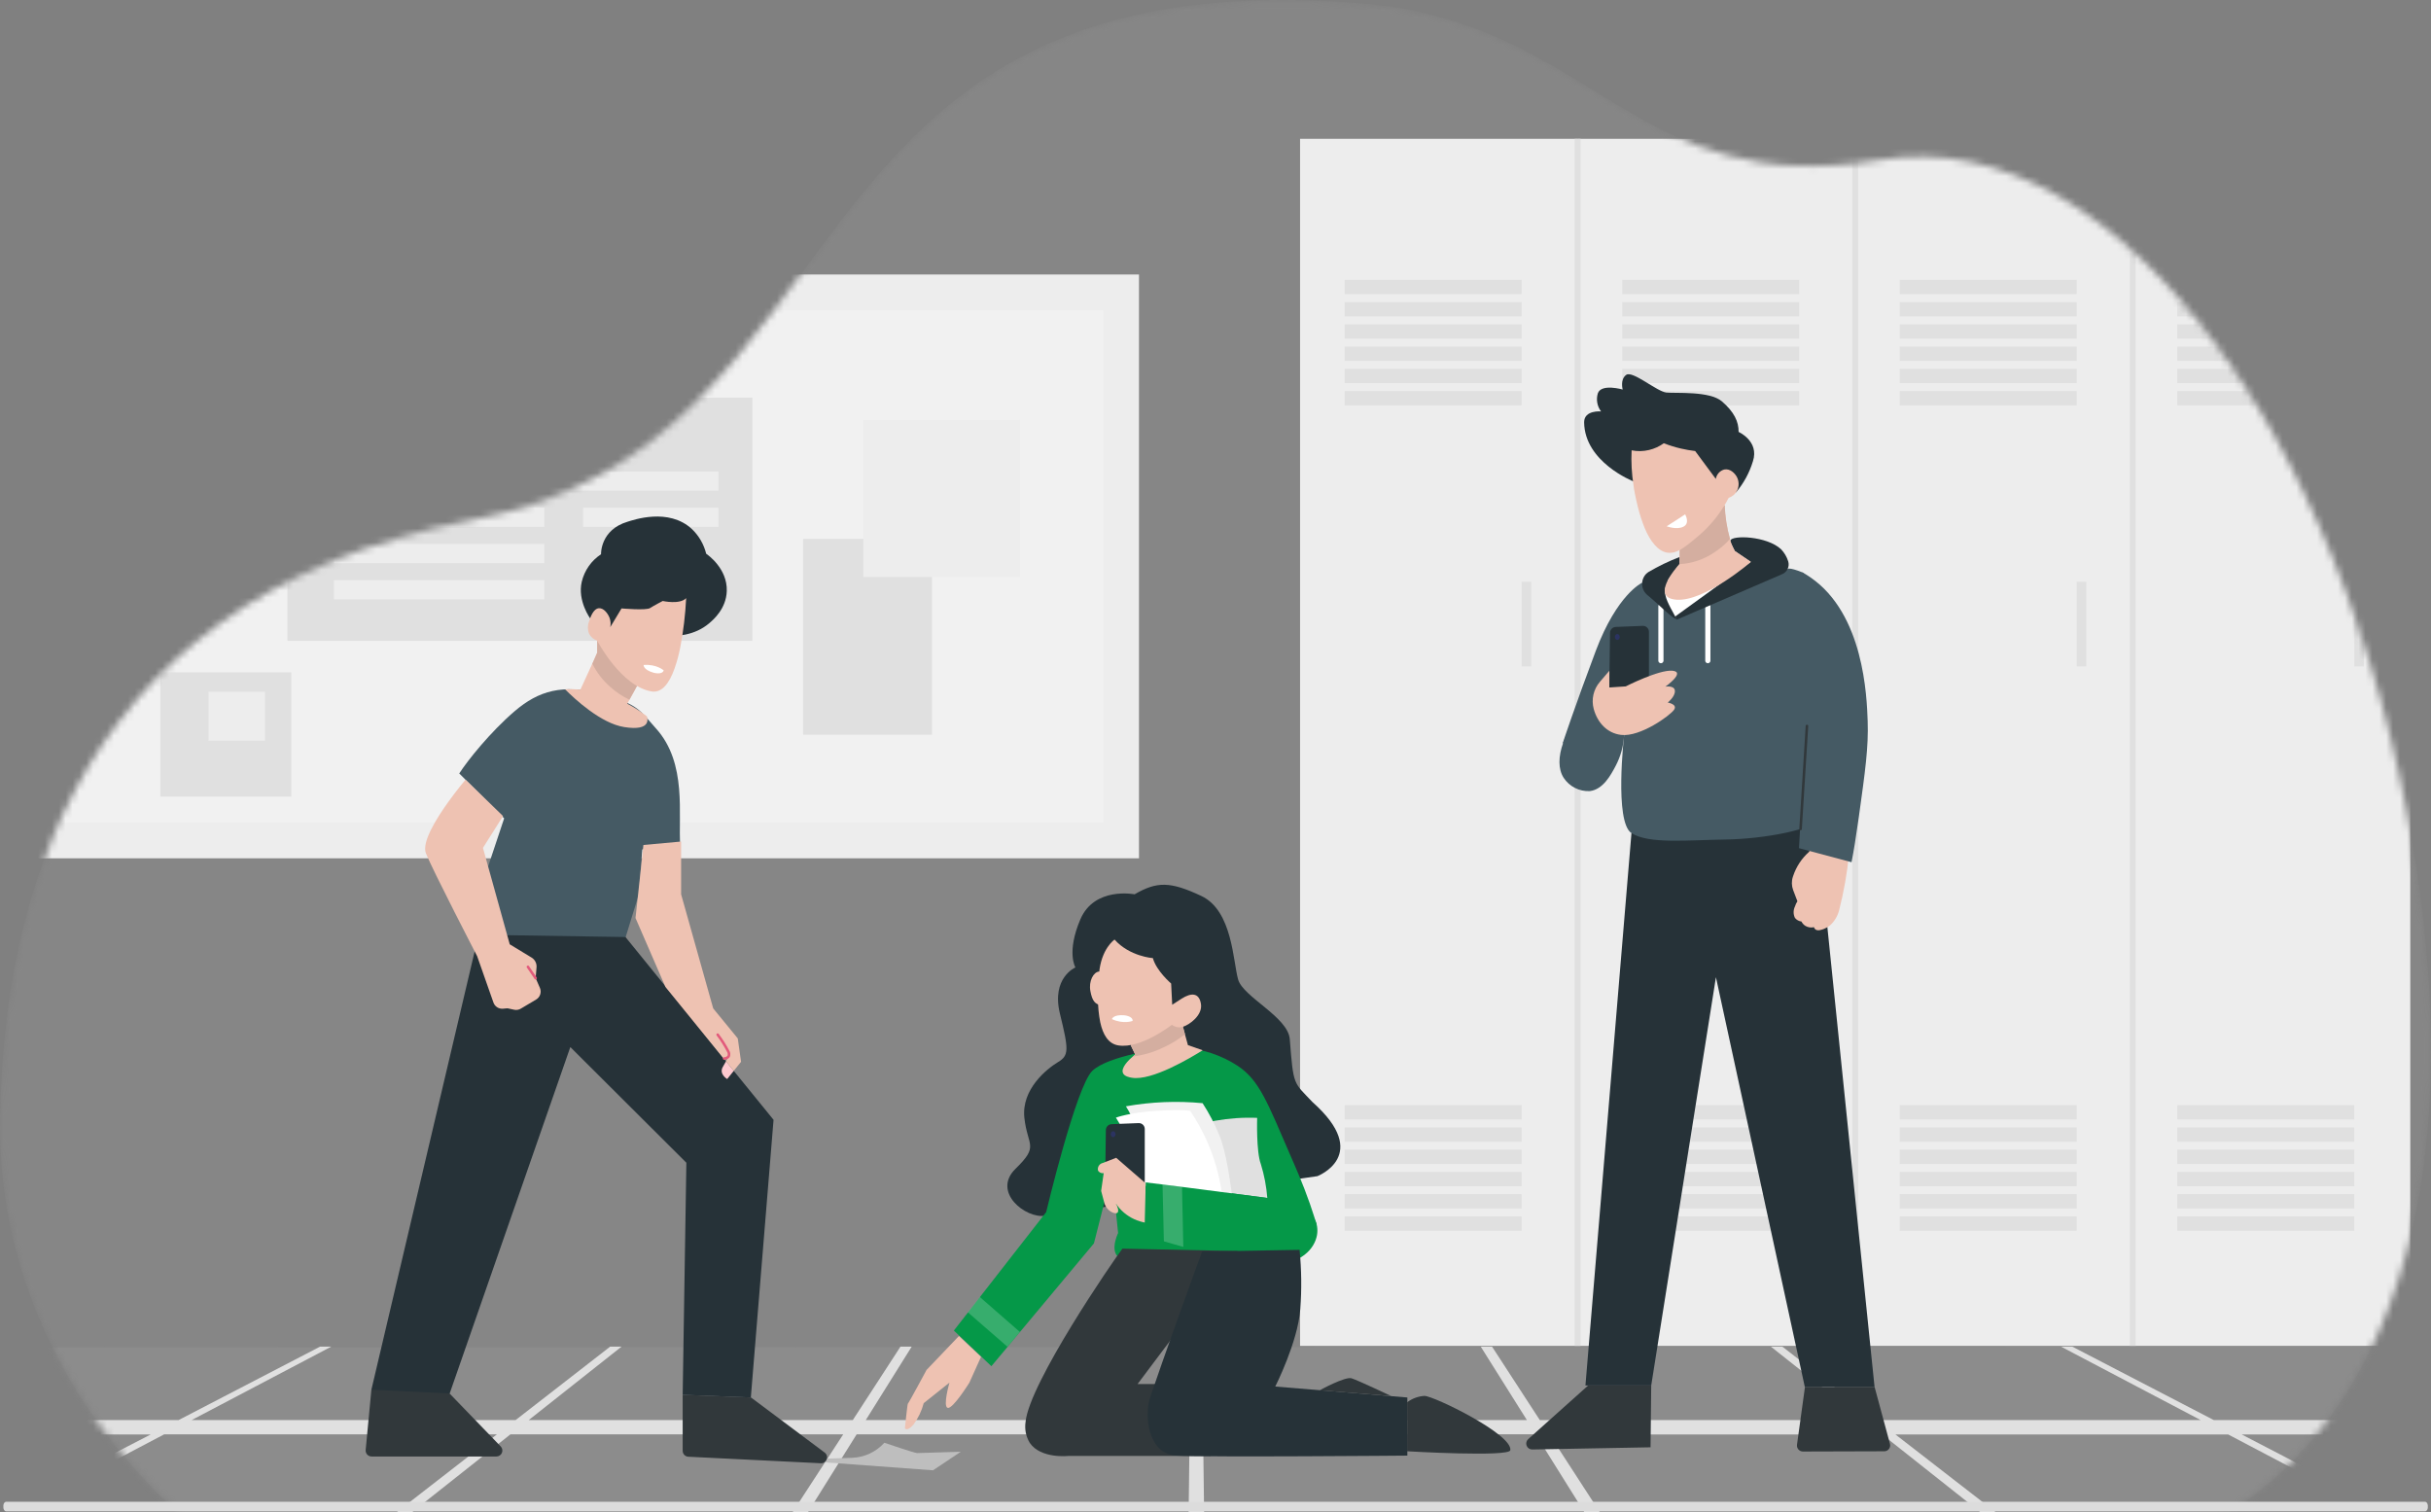 <svg width="352" height="219" viewBox="0 0 352 219" fill="none" xmlns="http://www.w3.org/2000/svg">
<rect x="0" y="0" width="352" height="219" fill="#808080" stroke="none"/>
<g clip-path="url(#clip0)">
<mask id="mask0" mask-type="alpha" maskUnits="userSpaceOnUse" x="0" y="0" width="352" height="222">
<path d="M317.145 221.844L227.777 221.542L27.978 220.865C27.978 220.865 -0.687 199.317 0.013 161.765C0.457 137.771 6.377 87.121 68.463 75.28C126.697 64.176 111.209 -6.463 197.062 0.479C230.938 3.218 236.691 29.154 272.151 23.16C307.611 17.166 342.025 67.189 350.359 128.969C360.908 207.231 317.145 221.844 317.145 221.844Z" fill="#C4C4C4"/>
</mask>
<g mask="url(#mask0)">
<path d="M317.145 221.844L227.777 221.542L27.978 220.865C27.978 220.865 -0.687 199.317 0.013 161.765C0.457 137.771 6.377 87.121 68.463 75.28C126.697 64.176 111.209 -6.463 197.062 0.479C230.938 3.218 236.691 29.154 272.151 23.16C307.611 17.166 342.025 67.189 350.359 128.969C360.908 207.231 317.145 221.844 317.145 221.844Z" fill="#C4C4C4" fill-opacity="0.1"/>
<path d="M228.434 20.101H188.247V194.889H228.434V20.101Z" fill="#EDEDED"/>
<path d="M220.329 40.522H194.703V42.592H220.329V40.522Z" fill="#E0E0E0"/>
<path d="M220.329 43.745H194.703V45.815H220.329V43.745Z" fill="#E0E0E0"/>
<path d="M220.329 46.968H194.703V49.037H220.329V46.968Z" fill="#E0E0E0"/>
<path d="M220.329 50.19H194.703V52.26H220.329V50.19Z" fill="#E0E0E0"/>
<path d="M220.329 53.407H194.703V55.477H220.329V53.407Z" fill="#E0E0E0"/>
<path d="M220.329 56.63H194.703V58.7H220.329V56.63Z" fill="#E0E0E0"/>
<path d="M220.329 160.032H194.703V162.102H220.329V160.032Z" fill="#E0E0E0"/>
<path d="M220.329 163.255H194.703V165.325H220.329V163.255Z" fill="#E0E0E0"/>
<path d="M220.329 166.478H194.703V168.547H220.329V166.478Z" fill="#E0E0E0"/>
<path d="M220.329 169.7H194.703V171.77H220.329V169.7Z" fill="#E0E0E0"/>
<path d="M220.329 172.923H194.703V174.993H220.329V172.923Z" fill="#E0E0E0"/>
<path d="M220.329 176.146H194.703V178.216H220.329V176.146Z" fill="#E0E0E0"/>
<path d="M221.708 84.241H220.329V96.509H221.708V84.241Z" fill="#E0E0E0"/>
<path d="M268.621 20.101H228.434V194.889H268.621V20.101Z" fill="#EDEDED"/>
<path d="M260.515 40.522H234.889V42.592H260.515V40.522Z" fill="#E0E0E0"/>
<path d="M260.515 43.745H234.889V45.815H260.515V43.745Z" fill="#E0E0E0"/>
<path d="M260.515 46.968H234.889V49.037H260.515V46.968Z" fill="#E0E0E0"/>
<path d="M260.515 50.19H234.889V52.26H260.515V50.19Z" fill="#E0E0E0"/>
<path d="M260.515 53.407H234.889V55.477H260.515V53.407Z" fill="#E0E0E0"/>
<path d="M260.515 56.63H234.889V58.7H260.515V56.63Z" fill="#E0E0E0"/>
<path d="M260.515 160.032H234.889V162.102H260.515V160.032Z" fill="#E0E0E0"/>
<path d="M260.515 163.255H234.889V165.325H260.515V163.255Z" fill="#E0E0E0"/>
<path d="M260.515 166.478H234.889V168.547H260.515V166.478Z" fill="#E0E0E0"/>
<path d="M260.515 169.7H234.889V171.77H260.515V169.7Z" fill="#E0E0E0"/>
<path d="M260.515 172.923H234.889V174.993H260.515V172.923Z" fill="#E0E0E0"/>
<path d="M260.515 176.146H234.889V178.216H260.515V176.146Z" fill="#E0E0E0"/>
<path d="M261.895 84.241H260.516V96.509H261.895V84.241Z" fill="#E0E0E0"/>
<path d="M308.807 20.101H268.621V194.889H308.807V20.101Z" fill="#EDEDED"/>
<path d="M300.702 40.522H275.076V42.592H300.702V40.522Z" fill="#E0E0E0"/>
<path d="M300.702 43.745H275.076V45.815H300.702V43.745Z" fill="#E0E0E0"/>
<path d="M300.702 46.968H275.076V49.037H300.702V46.968Z" fill="#E0E0E0"/>
<path d="M300.702 50.19H275.076V52.26H300.702V50.19Z" fill="#E0E0E0"/>
<path d="M300.702 53.407H275.076V55.477H300.702V53.407Z" fill="#E0E0E0"/>
<path d="M300.702 56.63H275.076V58.7H300.702V56.63Z" fill="#E0E0E0"/>
<path d="M300.702 160.032H275.076V162.102H300.702V160.032Z" fill="#E0E0E0"/>
<path d="M300.702 163.255H275.076V165.325H300.702V163.255Z" fill="#E0E0E0"/>
<path d="M300.702 166.478H275.076V168.547H300.702V166.478Z" fill="#E0E0E0"/>
<path d="M300.702 169.7H275.076V171.77H300.702V169.7Z" fill="#E0E0E0"/>
<path d="M300.702 172.923H275.076V174.993H300.702V172.923Z" fill="#E0E0E0"/>
<path d="M300.702 176.146H275.076V178.216H300.702V176.146Z" fill="#E0E0E0"/>
<path d="M302.082 84.241H300.702V96.509H302.082V84.241Z" fill="#E0E0E0"/>
<path d="M349 20.101H308.813V194.889H349V20.101Z" fill="#EDEDED"/>
<path d="M340.889 40.522H315.263V42.592H340.889V40.522Z" fill="#E0E0E0"/>
<path d="M340.889 43.745H315.263V45.815H340.889V43.745Z" fill="#E0E0E0"/>
<path d="M340.889 46.968H315.263V49.037H340.889V46.968Z" fill="#E0E0E0"/>
<path d="M340.889 50.19H315.263V52.26H340.889V50.19Z" fill="#E0E0E0"/>
<path d="M340.889 53.407H315.263V55.477H340.889V53.407Z" fill="#E0E0E0"/>
<path d="M340.889 56.63H315.263V58.7H340.889V56.63Z" fill="#E0E0E0"/>
<path d="M340.889 160.032H315.263V162.102H340.889V160.032Z" fill="#E0E0E0"/>
<path d="M340.889 163.255H315.263V165.325H340.889V163.255Z" fill="#E0E0E0"/>
<path d="M340.889 166.478H315.263V168.547H340.889V166.478Z" fill="#E0E0E0"/>
<path d="M340.889 169.7H315.263V171.77H340.889V169.7Z" fill="#E0E0E0"/>
<path d="M340.889 172.923H315.263V174.993H340.889V172.923Z" fill="#E0E0E0"/>
<path d="M340.889 176.146H315.263V178.216H340.889V176.146Z" fill="#E0E0E0"/>
<path d="M342.269 84.241H340.889V96.509H342.269V84.241Z" fill="#E0E0E0"/>
<path d="M228.865 20.101H228.009V194.889H228.865V20.101Z" fill="#E0E0E0"/>
<path d="M269.052 20.095H268.195V194.884H269.052V20.095Z" fill="#E0E0E0"/>
<path d="M309.238 20.095H308.382V194.884H309.238V20.095Z" fill="#E0E0E0"/>
<path d="M164.92 124.287V39.749L2.046 39.749V124.287L164.92 124.287Z" fill="#EDEDED"/>
<path d="M159.776 44.921H7.203V119.127H159.776V44.921Z" fill="#F1F1F1"/>
<path d="M108.943 57.576H41.624V92.791H108.943V57.576Z" fill="#E0E0E0"/>
<path d="M134.954 78.031H116.289V106.391H134.954V78.031Z" fill="#E0E0E0"/>
<path d="M147.692 60.799H125.009V83.549H147.692V60.799Z" fill="#EDEDED"/>
<path d="M42.187 97.357H23.218V115.345H42.187V97.357Z" fill="#E0E0E0"/>
<path d="M38.376 100.159H30.19V107.256H38.376V100.159Z" fill="#EDEDED"/>
<path d="M85.995 61.427H68.629V64.2H85.995V61.427Z" fill="#D3E8FF"/>
<path d="M104.028 68.276H48.344V71.049H104.028V68.276Z" fill="#EDEDED"/>
<path d="M78.822 73.523H48.344V76.296H78.822V73.523Z" fill="#EDEDED"/>
<path d="M104.028 73.523H84.432V76.296H104.028V73.523Z" fill="#EDEDED"/>
<path d="M78.822 78.769H48.344V81.542H78.822V78.769Z" fill="#EDEDED"/>
<path d="M78.822 84.016H48.344V86.789H78.822V84.016Z" fill="#EDEDED"/>
<path d="M350 195V197.518C349.152 200.408 347.88 203.143 346.227 205.629C345.746 206.322 345.252 207.016 344.718 207.71C342.707 210.253 340.397 212.524 337.84 214.467C337.553 214.696 337.253 214.911 336.965 215.12C331.194 219.217 324.772 222.224 317.995 224H293.328H235.166H232.816H174.721H172.357H114.263H111.912H53.851H49.45C37.043 224.001 24.925 220.105 14.687 212.823C14.387 212.615 14.1 212.407 13.819 212.192C11.985 210.844 10.224 209.391 8.544 207.842C7.809 207.148 7.088 206.454 6.387 205.761C3.225 202.548 0.412 198.984 -2 195.132L350 195Z" fill="#C4C4C4" fill-opacity="0.1"/>
<path d="M346 205.631H320.549L300.067 195H298.431L318.645 205.631H271.783L258.082 195H256.419L269.846 205.631H222.958L216.044 195H214.408L221.088 205.631H174.153L174.026 195H172.389L172.249 205.631H125.361L132.008 195H130.385L123.484 205.631H76.556L89.996 195H88.346L74.659 205.631H27.751L47.965 195H46.342L25.86 205.631H6C6.668 206.325 7.416 207.019 8.158 207.713H21.825L13.435 212.05C13.716 212.265 14.003 212.474 14.303 212.682L23.769 207.699H71.953L51.131 223.868H53.476L73.91 207.699H122.094L111.56 223.896H113.911L124.038 207.699H172.249L172.049 223.917H174.413L174.206 207.685H222.35L232.517 223.938H234.869L224.354 207.72H272.538L293.1 224H295.465L274.456 207.72H322.639L336.728 215.131C337.015 214.923 337.316 214.708 337.603 214.479L324.597 207.72H344.49C345.018 207.047 345.519 206.353 346 205.631Z" fill="#E0E0E0"/>
</g>
<path d="M351.122 217.459H0.906C0.675 217.459 0.488 217.713 0.488 218.026V218.286C0.488 218.599 0.675 218.853 0.906 218.853H351.122C351.353 218.853 351.54 218.599 351.54 218.286V218.026C351.54 217.713 351.353 217.459 351.122 217.459Z" fill="#DCDCDC"/>
<path d="M87 100.5C92.5 102 92.533 102.763 95 105.5C99.538 110.535 98.167 118 98.5 122.5L93 123L92.5 129.5L90.5 136L72.5 135.5C72 135.333 71 134.9 71 134.5C71 134.1 70.333 129.667 70 127.5L73 118.5L66.5 112C67.667 110.167 71 106 74.5 103C78 100 81.5 99 87 100.5Z" fill="#455A64"/>
<path d="M113.72 211.332L135.098 212.906L139.122 210.219C139.122 210.219 133.195 210.41 132.799 210.41C132.402 210.41 128.056 208.916 128.056 208.916C127.453 209.582 126.722 210.119 125.907 210.494C125.092 210.87 124.21 211.076 123.314 211.101C120.198 211.234 113.72 211.332 113.72 211.332Z" fill="#BEBEBE"/>
<path d="M164.282 129.499C164.282 129.499 158.471 128.346 156.43 133.131C154.389 137.916 155.717 140.09 155.717 140.09C155.717 140.09 152.199 141.571 153.475 146.789C154.752 152.007 154.803 152.825 153.2 153.794C151.596 154.762 147.871 157.714 148.325 161.865C148.779 166.016 150.515 165.867 147.049 169.239C143.583 172.612 148.526 176.504 151.331 176.042C154.137 175.581 190.754 170.312 190.754 170.312C190.754 170.312 198.686 167.268 190.041 159.582C187.287 156.653 187.287 157.345 186.753 150.438C186.448 147.239 180.021 144.379 179.28 141.848C178.538 139.317 178.487 131.874 173.951 129.741C169.416 127.608 167.519 127.631 164.282 129.499Z" fill="#263238"/>
<path d="M190.633 177.259L181.677 182.77C181.677 182.77 165.685 182.811 162.937 182.425C160.189 182.038 161.897 178.55 161.897 178.55L161.006 169.793L158.396 180.049L147.692 192.871L145.899 195.022L143.548 197.83L138.116 192.67L140.168 190.035L141.892 187.815L151.481 175.518C151.481 175.518 155.815 157.305 158.166 155.062C160.517 152.819 168.45 151.839 168.45 151.839C170.789 151.549 173.163 151.775 175.405 152.502C176.753 152.95 178.038 153.57 179.228 154.347C182.372 156.457 183.493 159.565 186.948 167.544C187.569 168.98 188.598 171.257 189.667 174.301C190.075 175.495 190.397 176.509 190.633 177.259Z" fill="#059848"/>
<path d="M138.852 193.459L134.161 198.372C134.161 198.372 131.534 203.255 131.459 203.255C131.385 203.255 131.028 206.812 131.028 206.812C131.028 206.812 131.31 207.389 132.276 206.276C132.958 205.346 133.459 204.296 133.753 203.18L137.478 200.211C137.478 200.211 136.484 203.67 137.225 203.866C137.967 204.062 140.364 200.211 140.364 200.211L142.048 196.475L138.852 193.459Z" fill="#EEC2B2"/>
<path d="M170.628 171.805C170.178 169.236 170 166.627 170.099 164.022C173.873 162.44 177.946 161.706 182.033 161.871C182.033 161.871 181.878 166.783 182.568 168.57C183.059 170.162 183.372 171.804 183.499 173.465L170.628 171.805Z" fill="#E0E0E0"/>
<path d="M166.628 171.966C166.628 171.966 165.478 163.947 163.029 160.199C166.692 159.544 170.426 159.391 174.129 159.744C175.066 161.189 175.868 162.717 176.526 164.31C177.613 166.933 178.136 171.263 178.395 173.142L166.628 171.966Z" fill="#F1F1F1"/>
<path d="M165.179 171.672C165.179 171.672 164.029 165.59 161.581 161.842C161.581 161.842 163.529 161.087 167.473 160.856C171.416 160.626 172.33 160.856 172.33 160.856C174.765 164.446 176.339 168.553 176.929 172.854L165.179 171.672Z" fill="white"/>
<path d="M160.01 172.141L160.125 163.632C160.128 163.412 160.214 163.201 160.367 163.044C160.52 162.886 160.728 162.793 160.947 162.784L164.867 162.629C164.982 162.624 165.098 162.643 165.206 162.684C165.313 162.725 165.412 162.787 165.495 162.868C165.578 162.948 165.645 163.044 165.69 163.151C165.735 163.257 165.758 163.372 165.758 163.488C165.758 166.305 165.758 169.12 165.758 171.934L160.01 172.141Z" fill="#263238"/>
<path d="M161.182 164.664C161.376 164.664 161.533 164.473 161.533 164.237C161.533 164.001 161.376 163.81 161.182 163.81C160.989 163.81 160.832 164.001 160.832 164.237C160.832 164.473 160.989 164.664 161.182 164.664Z" fill="#2B3361"/>
<path d="M165.869 171.338L161.621 167.654L159.678 168.403C159.558 168.429 159.445 168.478 159.345 168.549C159.245 168.62 159.161 168.711 159.097 168.815C159.033 168.92 158.99 169.036 158.973 169.158C158.955 169.279 158.962 169.403 158.994 169.522C159.081 169.654 159.204 169.758 159.349 169.822C159.494 169.885 159.654 169.905 159.81 169.879L159.442 172.45L159.885 174.117C159.962 174.446 160.117 174.752 160.336 175.01C160.555 175.268 160.832 175.469 161.144 175.598C161.448 175.714 161.719 175.714 161.811 175.598C162.023 175.402 161.88 174.791 161.512 174.174C161.85 174.708 162.267 175.188 162.748 175.598C163.642 176.354 164.722 176.855 165.875 177.051L165.869 171.338Z" fill="#EEC2B2"/>
<path d="M190.754 178.216C190.754 179.853 189.523 182.459 185.293 183.134C182.74 183.531 176.176 181.911 171.341 180.557C170.301 180.274 169.341 179.98 168.525 179.749C166.8 179.242 165.708 178.89 165.708 178.89L165.898 171.217L168.329 171.516L171.152 171.868C174.687 172.318 179.36 172.917 183.051 173.408C189.937 174.33 190.754 176.578 190.754 178.216Z" fill="#059848"/>
<path opacity="0.2" d="M147.67 192.866L145.876 195.016L140.145 190.035L141.875 187.809L147.67 192.866Z" fill="white"/>
<path opacity="0.2" d="M171.341 180.557C170.301 180.274 169.341 179.98 168.525 179.749L168.329 171.516L171.152 171.868L171.341 180.557Z" fill="white"/>
<path d="M174.146 152.082C172.473 153.125 166.788 156.561 163.868 156.06C163.552 156.002 162.793 155.869 162.598 155.374C162.287 154.618 163.42 153.494 164.029 152.981C164.202 152.825 164.34 152.721 164.374 152.698L163.713 151.332L170.881 147.227L171.577 149.77L172.008 151.338L174.146 152.082Z" fill="#EEC2B2"/>
<path d="M171.582 149.758C170.604 150.542 169.53 151.197 168.386 151.707C167.016 152.37 165.546 152.801 164.035 152.981C164.207 152.825 164.345 152.721 164.38 152.698L163.719 151.332L170.887 147.227L171.582 149.758Z" fill="#D4AEA0"/>
<path d="M160.121 142.344C160.121 142.344 159.948 140.614 159.138 140.683C158.327 140.753 157.614 142.079 157.884 143.514C158.155 144.95 158.551 145.411 159.471 145.584C160.391 145.757 160.121 142.344 160.121 142.344Z" fill="#EEC2B2"/>
<path d="M171.255 148.691C170.988 148.769 170.707 148.782 170.434 148.73C170.162 148.678 169.905 148.562 169.686 148.392C169.686 148.392 165.213 151.914 161.925 151.378C160.465 151.148 159.695 149.793 159.315 148.046C159.089 146.907 158.978 145.748 158.982 144.587C158.982 143.312 159.051 142.056 159.137 141.006C159.436 137.357 161.385 136.054 161.385 136.054C163.564 138.51 166.932 138.74 166.932 138.74C167.432 140.585 169.576 142.419 169.576 142.419L169.731 145.492L171.105 144.604C172.485 143.728 173.629 143.728 173.893 145.376C174.158 147.025 172.192 148.421 171.255 148.691Z" fill="#EEC2B2"/>
<path d="M161 147.572C161 147.572 161.15 146.908 162.72 147.011C162.72 147.011 164.039 147.097 163.999 147.828C163.999 147.829 162.72 148.35 161 147.572Z" fill="white"/>
<path d="M162.523 180.81C161.189 182.54 149.02 200.286 148.497 205.913C148.34 206.96 148.556 208.03 149.106 208.934C150.704 211.274 154.694 210.825 154.694 210.825H175.273V200.413H164.719L179.176 181.156L162.523 180.81Z" fill="#31383B"/>
<path d="M174.072 181.22C173.583 182.448 168.093 197.68 166.599 202.154C166.398 202.759 166.269 203.386 166.214 204.022C166.036 206.045 166.524 208.968 168.444 210.202C169.019 210.554 169.674 210.752 170.347 210.779C174.859 211.032 203.779 210.779 203.779 210.779V202.361L184.654 200.776C184.654 200.776 187.92 194.33 188.276 189.574C188.491 186.713 188.456 183.838 188.172 180.983L174.072 181.22Z" fill="#263238"/>
<path d="M191.099 201.312C191.099 201.312 194.778 199.294 195.697 199.582C196.617 199.871 201.446 202.154 201.446 202.154L191.099 201.312Z" fill="#31383B"/>
<path d="M203.756 203.053C204.481 202.505 205.351 202.184 206.257 202.131C207.596 202.131 219.03 207.694 218.69 209.995C218.541 211.015 203.745 210.15 203.745 210.15L203.756 203.053Z" fill="#31383B"/>
<path d="M53.776 201.237L52.948 209.96C52.936 210.08 52.949 210.201 52.987 210.315C53.025 210.43 53.086 210.535 53.166 210.624C53.247 210.713 53.346 210.784 53.456 210.833C53.566 210.881 53.685 210.906 53.805 210.905H71.883C72.052 210.906 72.217 210.856 72.358 210.763C72.498 210.67 72.608 210.537 72.674 210.381C72.74 210.225 72.758 210.054 72.727 209.887C72.695 209.721 72.616 209.568 72.498 209.447L61.824 198.395L53.776 201.237Z" fill="#31383B"/>
<path d="M98.849 201.975V210.081C98.848 210.302 98.933 210.515 99.085 210.675C99.237 210.835 99.445 210.93 99.665 210.94L118.83 211.885C119.016 211.901 119.202 211.855 119.36 211.755C119.518 211.654 119.639 211.505 119.704 211.329C119.769 211.153 119.775 210.961 119.721 210.781C119.667 210.602 119.556 210.445 119.405 210.335L108.736 202.355L98.849 201.975Z" fill="#31383B"/>
<path d="M112.007 162.154L108.719 202.361L98.849 201.975L99.383 168.369L82.581 151.62L65.112 201.779L53.776 201.237L69.296 135.356L90.565 135.685L96.429 142.909L99.55 146.749L104.936 153.454L105.12 153.679L106.241 155.062L112.007 162.154Z" fill="#263238"/>
<path d="M106.247 155.062L105.293 156.25C105.293 156.25 104.051 155.518 104.666 154.486L105.126 153.678L106.247 155.062Z" fill="#FECAD0"/>
<path d="M85.478 89.585C85.478 89.585 83.587 87.008 84.236 84.246C84.622 82.606 85.622 81.177 87.03 80.257C87.03 80.257 86.875 76.728 90.893 75.541C91.652 75.316 96.802 73.465 100.188 76.613C101.202 77.581 101.918 78.819 102.252 80.182C102.47 80.332 105.344 82.326 105.235 85.59C105.149 88.149 103.292 89.735 102.712 90.231C100.556 92.07 97.998 92.151 95.75 92.185C92.161 92.211 88.625 91.316 85.478 89.585Z" fill="#263238"/>
<path d="M90.393 105.284C87.036 104.765 83.242 101.248 81.811 99.807C82.554 99.773 83.299 99.79 84.041 99.859L85.765 96.094L86.467 94.503V92.727L92.255 99.294L91.14 101.323L90.83 101.9C91.829 102.42 92.777 103.032 93.664 103.727C93.733 103.935 94.422 105.924 90.393 105.284Z" fill="#EEC2B2"/>
<path d="M92.244 99.317L91.14 101.323C90.131 100.846 89.198 100.222 88.37 99.473C87.294 98.535 86.411 97.395 85.772 96.117L86.473 94.526V92.75L92.244 99.317Z" fill="#D4AEA0"/>
<path d="M99.355 86.61C99.237 89.008 98.951 91.395 98.498 93.753C98.295 94.803 98.015 95.836 97.659 96.844C96.923 98.89 95.866 100.366 94.365 100.124C89.927 99.409 86.461 92.762 86.461 92.762C85.968 92.599 85.556 92.252 85.312 91.793C85.189 91.5 85.126 91.186 85.126 90.868C85.126 90.55 85.189 90.236 85.312 89.942C85.455 89.47 85.886 88.138 86.72 88.075C87.421 88.023 88.031 88.853 88.26 89.458C88.421 89.891 88.457 90.361 88.364 90.813L89.996 88.103C89.996 88.103 93.566 88.415 94.124 88.051C94.681 87.688 95.963 87.025 95.963 87.025C95.963 87.025 98.441 87.585 99.355 86.61Z" fill="#EEC2B2"/>
<path d="M93.193 96.293C93.193 96.293 93.107 96.969 94.619 97.406C94.619 97.406 95.889 97.774 96.1 97.073C96.1 97.072 95.074 96.146 93.193 96.293Z" fill="white"/>
<path d="M107.304 153.753L106.247 155.062L105.126 153.679C105.344 153.263 105.459 153.016 105.494 152.935C105.338 153.144 105.142 153.32 104.919 153.454L99.475 146.754L96.354 142.915L92.019 132.929L92.727 126.449L93.163 122.355L98.624 121.859V129.499L103.269 146.022L106.827 150.369L107.304 153.753Z" fill="#EEC2B2"/>
<path d="M77.632 144.736L75.43 146.045C75.143 146.222 74.8 146.284 74.47 146.218L73.481 146.005L72.832 146.063C72.535 146.09 72.237 146.016 71.986 145.855C71.735 145.693 71.545 145.451 71.447 145.169L69.09 138.458C69.09 138.458 62.766 126.258 61.674 123.572C61.036 121.986 63.152 118.562 64.985 116.019C66.267 114.243 67.405 112.9 67.405 112.9L72.838 118.17L70.975 121.122L69.929 122.776L73.809 136.74L76.971 138.66C77.209 138.804 77.402 139.012 77.529 139.261C77.656 139.509 77.711 139.788 77.689 140.067L77.563 141.646L78.172 143.036C78.305 143.336 78.324 143.676 78.224 143.989C78.125 144.303 77.914 144.569 77.632 144.736Z" fill="#EEC2B2"/>
<path d="M77.557 141.646L76.442 140.003" stroke="#E25A7B" stroke-width="0.37" stroke-linecap="round" stroke-linejoin="round"/>
<path d="M103.913 149.822C104.481 150.575 104.987 151.373 105.425 152.208C105.498 152.32 105.543 152.447 105.557 152.579C105.571 152.711 105.553 152.845 105.505 152.969C105.426 153.068 105.325 153.147 105.21 153.2C105.096 153.253 104.971 153.278 104.844 153.275" stroke="#E25A7B" stroke-width="0.37" stroke-linecap="round" stroke-linejoin="round"/>
<path d="M239.091 200.62L238.994 209.574L221.858 209.891C221.683 209.893 221.511 209.841 221.366 209.742C221.222 209.644 221.111 209.503 221.048 209.339C220.985 209.175 220.974 208.996 221.016 208.826C221.058 208.655 221.151 208.502 221.283 208.386C224.172 205.792 227.066 203.203 229.963 200.62H239.091Z" fill="#31383B"/>
<path d="M271.432 200.868H261.338L248.461 141.502L239.091 200.62H229.566L236.229 120.643L244.024 121.087H244.047L263.045 119.132L271.432 200.868Z" fill="#263238"/>
<path d="M272.828 210.15L261.05 210.185C260.927 210.184 260.806 210.157 260.695 210.106C260.583 210.055 260.484 209.981 260.403 209.888C260.323 209.795 260.263 209.686 260.228 209.568C260.193 209.45 260.183 209.327 260.199 209.205C260.582 206.433 260.966 203.655 261.349 200.868H271.443L273.656 209.06C273.693 209.188 273.699 209.323 273.675 209.454C273.65 209.585 273.596 209.708 273.515 209.814C273.435 209.92 273.331 210.005 273.212 210.064C273.092 210.122 272.961 210.152 272.828 210.15Z" fill="#31383B"/>
<path d="M237.723 84.408C237.723 84.408 234.136 86.097 231.078 94.209C228.02 102.321 226.284 107.59 226.284 107.59L232.245 112.721L235.171 106.437C235.171 106.437 233.711 119.034 236.24 120.643C238.77 122.252 244.351 121.64 249.858 121.565C255.365 121.49 263.321 120.107 264.39 117.962C265.459 115.817 263.097 83.733 261.022 82.897C258.946 82.061 258.826 82.407 258.826 82.407L237.723 84.408Z" fill="#455A64"/>
<path d="M230.653 101.012C226.462 105.422 224.801 110.11 226.411 112.629C226.82 113.253 227.385 113.759 228.05 114.097C228.714 114.435 229.455 114.592 230.199 114.555C232.13 114.318 233.246 112.22 233.941 110.905C234.668 109.525 235.086 108.002 235.165 106.443L230.653 101.012Z" fill="#455A64"/>
<path d="M240.402 85.33L240.678 84.667C241.038 85.082 241.47 85.428 241.954 85.688C245.317 87.481 249.812 84.056 250.054 83.866L242.667 89.493C242.667 89.493 240.316 87.337 240.402 85.33Z" fill="white"/>
<path d="M233.01 100.141L233.125 91.632C233.128 91.412 233.214 91.201 233.367 91.043C233.52 90.886 233.728 90.793 233.947 90.784L237.867 90.629C237.982 90.624 238.098 90.643 238.206 90.684C238.313 90.725 238.412 90.787 238.495 90.868C238.578 90.948 238.645 91.044 238.69 91.151C238.735 91.257 238.758 91.372 238.758 91.487C238.758 94.305 238.758 97.12 238.758 99.934L233.01 100.141Z" fill="#263238"/>
<path d="M234.182 92.664C234.376 92.664 234.533 92.473 234.533 92.237C234.533 92.001 234.376 91.81 234.182 91.81C233.989 91.81 233.832 92.001 233.832 92.237C233.832 92.473 233.989 92.664 234.182 92.664Z" fill="#2B3361"/>
<path d="M262.533 121.871L261.958 123.341L261.907 123.387C260.865 124.323 260.084 125.516 259.642 126.846L259.602 126.962C259.395 127.589 259.409 128.269 259.642 128.887L260.257 130.507C260.105 130.742 259.985 130.996 259.901 131.263C259.776 131.521 259.711 131.804 259.711 132.09C259.711 132.377 259.776 132.66 259.901 132.917C260.133 133.207 260.469 133.394 260.838 133.436C260.969 133.696 261.167 133.915 261.412 134.07C261.786 134.293 262.231 134.361 262.654 134.261C262.688 134.381 262.756 134.49 262.849 134.572C263.189 134.855 263.781 134.63 264.091 134.514C264.408 134.392 264.705 134.22 264.971 134.007C265.622 133.422 266.085 132.655 266.299 131.805C266.979 129.155 267.455 126.456 267.724 123.733L262.533 121.871Z" fill="#EEC2B2"/>
<path d="M255.543 92.796C255.756 93.465 256.061 93.742 256.768 94.687C258.818 97.43 260.374 100.511 261.366 103.791C261.941 105.832 261.619 106.506 261.062 113.765C260.763 117.68 260.59 120.845 260.487 122.817L268.098 124.852C268.454 122.984 268.673 121.658 269.138 118.395C270.087 111.58 270.564 108.173 270.432 104.408C270.305 100.856 269.891 88.893 262.119 83.589C261.654 83.272 261.251 83.013 260.97 82.897C257.883 85.803 254.566 89.666 255.543 92.796Z" fill="#455A64"/>
<path d="M230.762 102.649C230.582 101.974 230.569 101.265 230.724 100.584C230.88 99.903 231.198 99.27 231.653 98.74L233.027 97.132V99.548L235.401 99.392C235.401 99.392 240.218 96.936 242.173 97.126C244.127 97.316 241.138 99.432 241.138 99.432C241.138 99.432 242.477 99.202 242.518 100.043C242.558 100.885 241.483 101.733 241.483 101.733C241.483 101.733 242.937 101.963 242.403 102.77C241.868 103.578 237.505 106.76 234.717 106.414C232.717 106.172 231.308 104.656 230.762 102.649Z" fill="#EEC2B2"/>
<path d="M247.289 87.786V95.662" stroke="white" stroke-width="0.75" stroke-miterlimit="10" stroke-linecap="round"/>
<path d="M240.494 87.786V95.662" stroke="white" stroke-width="0.75" stroke-miterlimit="10" stroke-linecap="round"/>
<path d="M242.546 89.279L242.799 89.723L258.067 83.134C258.414 82.986 258.694 82.714 258.853 82.371C259.011 82.028 259.036 81.638 258.923 81.277C258.72 80.63 258.372 80.039 257.906 79.548C255.848 77.599 250.767 77.449 250.537 78.285C250.517 78.345 250.517 78.41 250.537 78.469L251.192 79.796L253.491 81.358L242.546 89.279Z" fill="#263238"/>
<path d="M241.747 83.624C241.341 84.175 241.107 84.835 241.075 85.52C241.075 86.524 241.558 87.44 242.569 89.274L242.822 89.718C241.995 89.435 240.46 87.763 238.563 86.189C238.332 86.006 238.142 85.776 238.006 85.514C237.87 85.252 237.791 84.965 237.774 84.67C237.757 84.375 237.803 84.08 237.908 83.804C238.013 83.528 238.176 83.278 238.385 83.07C238.473 82.989 238.567 82.914 238.666 82.845C240.121 81.985 241.646 81.25 243.225 80.649V81.646L241.747 83.624Z" fill="#263238"/>
<path d="M260.717 120.043L261.642 105.123" stroke="#31383B" stroke-width="0.37" stroke-miterlimit="10" stroke-linecap="round"/>
<path d="M253.531 81.364C253.531 81.364 246.869 87.129 242.764 86.841C238.924 86.576 242.644 82.269 243.144 81.71L243.201 81.652V79.657L249.726 73.136C249.784 74.8 250.041 76.451 250.49 78.054C250.651 78.66 250.891 79.241 251.203 79.784L253.531 81.364Z" fill="#EEC2B2"/>
<path d="M250.496 78.049C249.84 78.782 249.09 79.426 248.265 79.963C246.752 81.002 244.981 81.6 243.149 81.692L243.207 81.635V79.64L249.731 73.119C249.789 74.787 250.046 76.442 250.496 78.049Z" fill="#D4AEA0"/>
<path d="M236.459 69.683C236.459 69.683 229.429 66.916 229.377 61.139C229.377 59.346 231.826 59.576 231.826 59.576C231.546 59.206 231.358 58.773 231.278 58.315C231.198 57.856 231.228 57.386 231.366 56.941C231.877 55.512 234.959 56.405 234.959 56.405C234.959 56.405 234.55 54.947 235.47 54.284C236.39 53.621 239.931 56.711 241.282 56.843C242.633 56.976 247.553 56.59 249.33 58.123C251.106 59.657 251.761 61.064 251.744 62.545C251.744 62.545 254.762 63.877 253.819 66.789C253.321 68.436 252.493 69.964 251.387 71.28L236.459 69.683Z" fill="#263238"/>
<path d="M251.52 71.061C251.264 71.549 250.829 71.917 250.307 72.087C249.207 74.218 247.699 76.111 245.869 77.656C243.995 79.225 242.794 80.234 241.414 80.026C240.034 79.819 238.913 78.296 238.16 76.503C237.75 75.493 237.414 74.455 237.154 73.396C236.804 71.995 236.58 70.778 236.528 70.271C236.262 68.598 236.169 66.901 236.252 65.209C237.091 65.377 237.956 65.359 238.787 65.157C239.552 64.974 240.275 64.643 240.914 64.183C241.718 64.497 242.545 64.754 243.386 64.95C244.069 65.106 244.759 65.228 245.455 65.313C246.451 66.654 247.448 67.999 248.444 69.349C248.496 69.029 248.639 68.731 248.855 68.489C249.071 68.248 249.351 68.074 249.663 67.988C250.531 67.809 251.226 68.564 251.502 69.083C251.659 69.389 251.742 69.727 251.745 70.07C251.748 70.414 251.671 70.753 251.52 71.061Z" fill="#EEC2B2"/>
<path d="M241.328 76.209C241.368 76.209 244.001 74.48 244.001 74.48C244.001 74.48 244.748 75.742 243.776 76.255C242.805 76.769 241.328 76.209 241.328 76.209Z" fill="white"/>
</g>
<defs>
<clipPath id="clip0">
<rect width="352" height="219" fill="white"/>
</clipPath>
</defs>
</svg>
